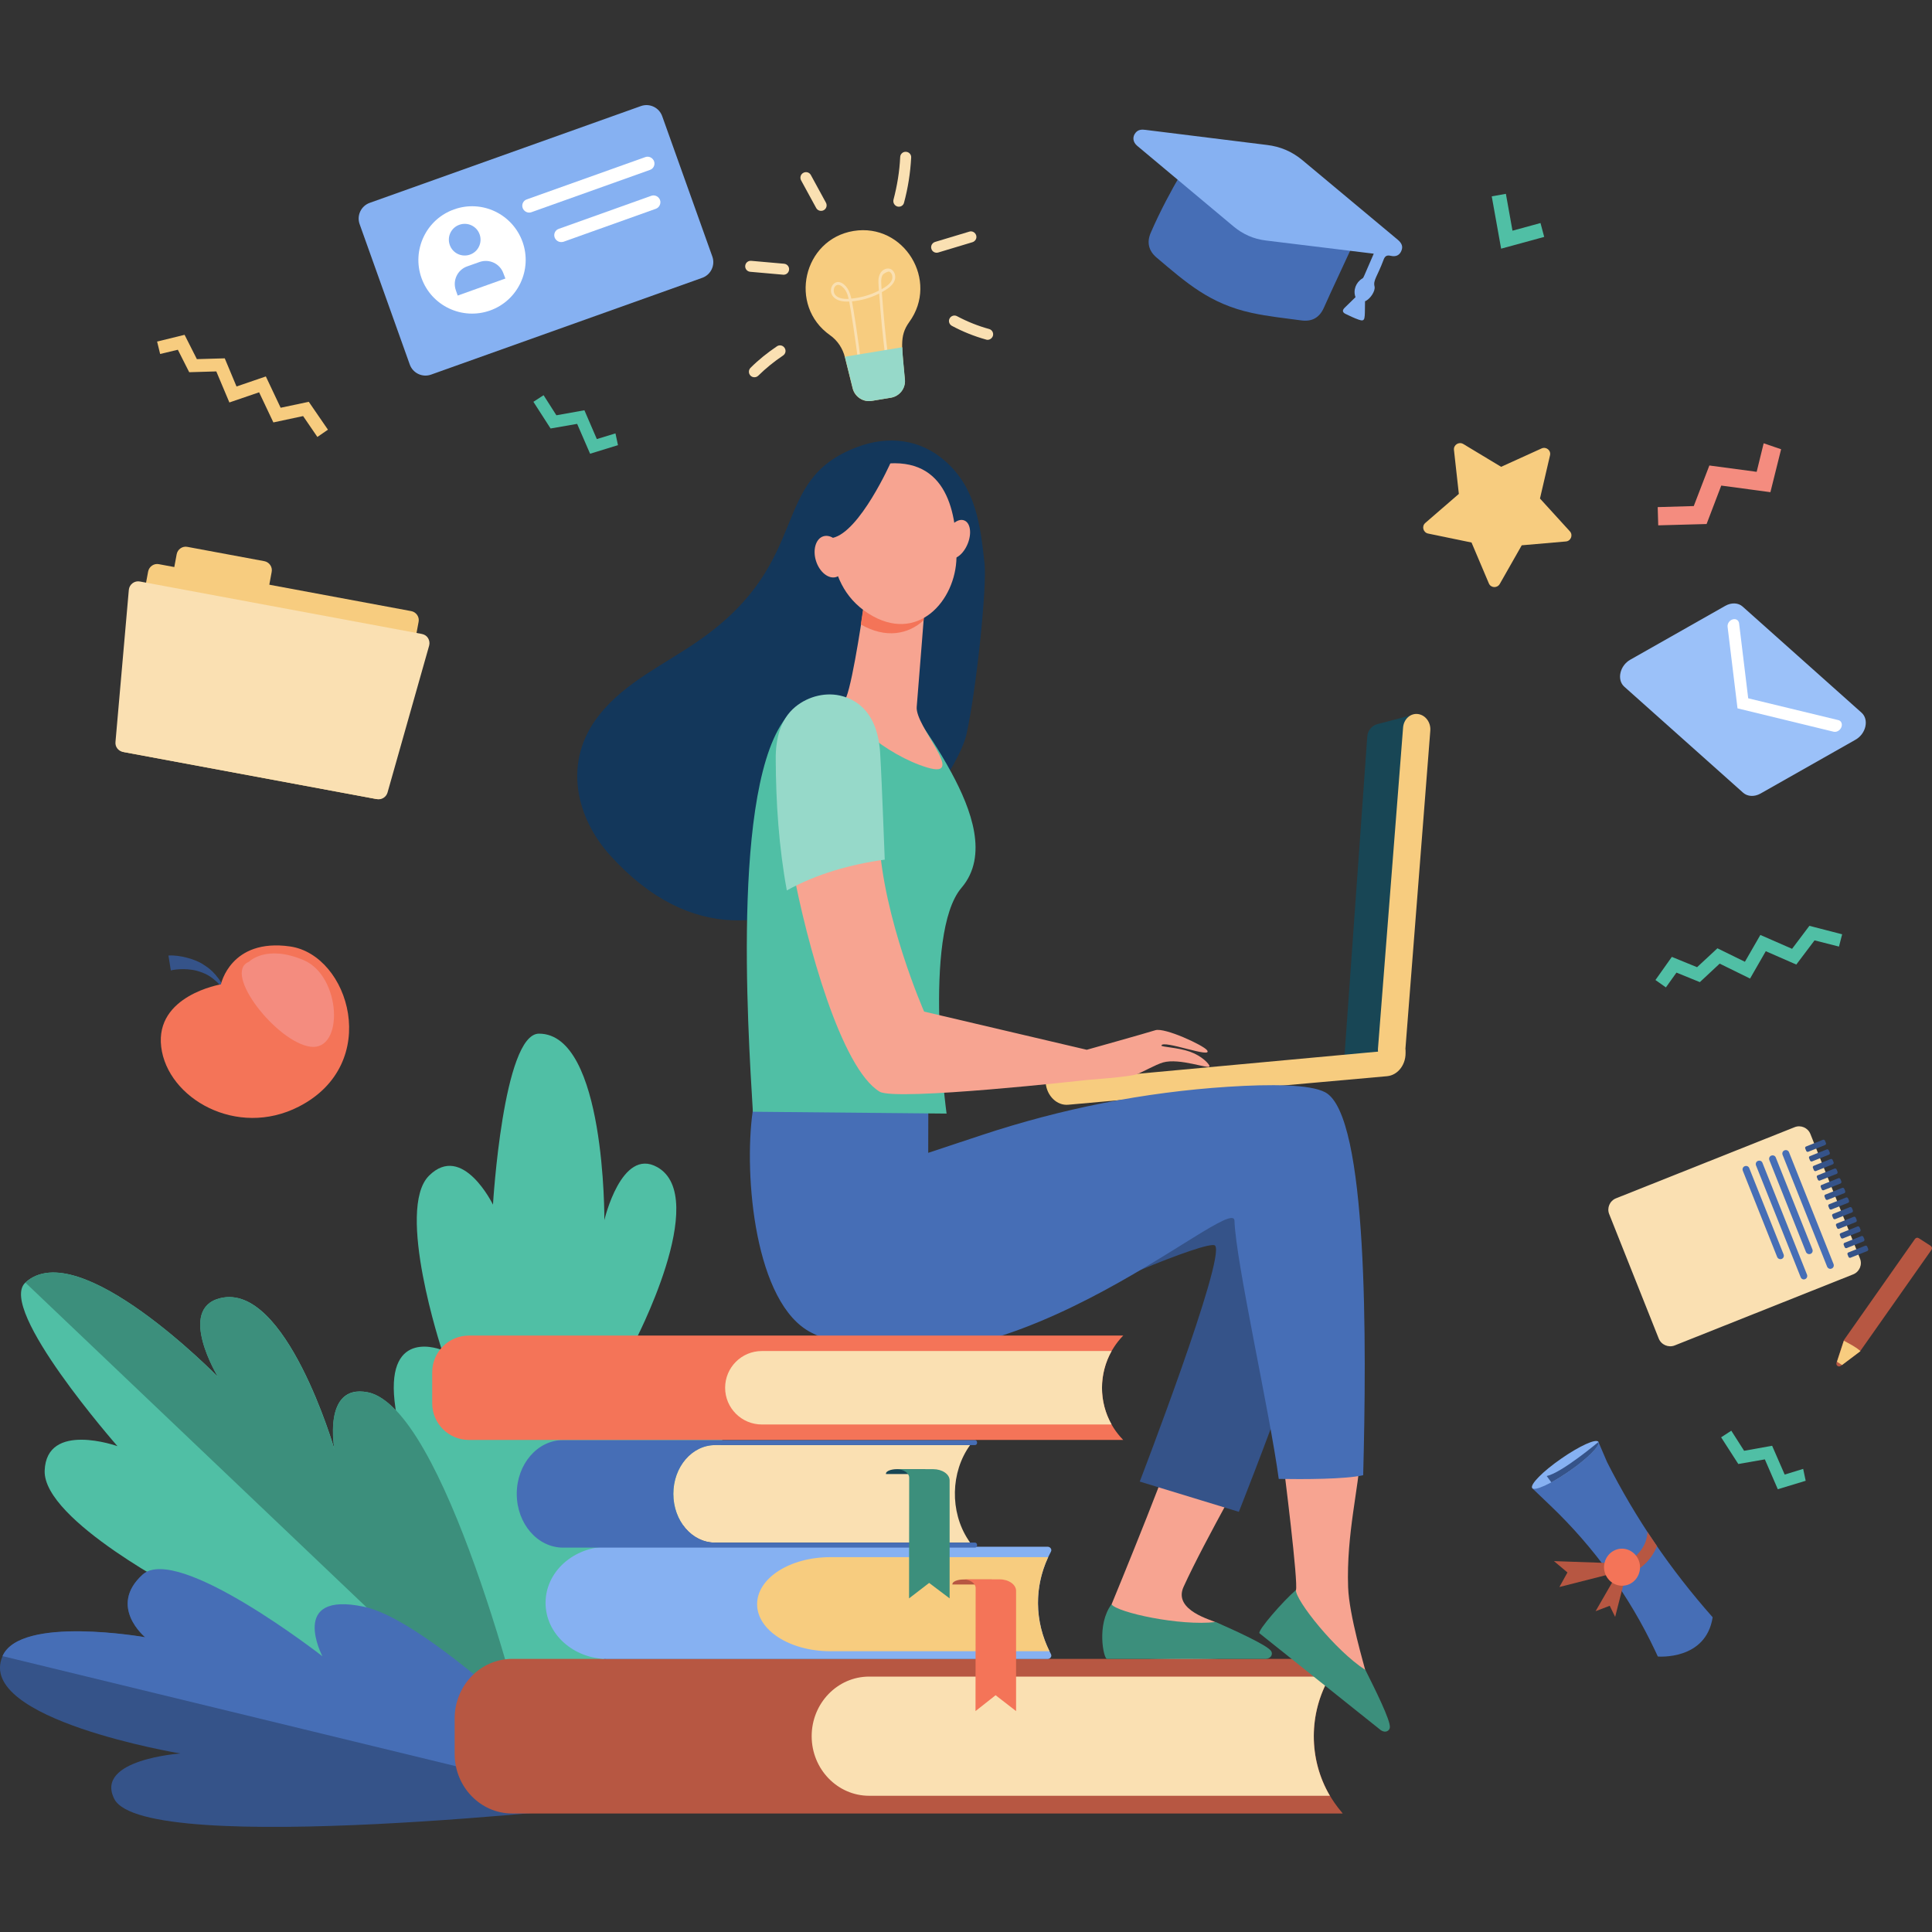 <?xml version="1.0" encoding="utf-8"?>
<!-- Generator: Adobe Illustrator 23.0.3, SVG Export Plug-In . SVG Version: 6.00 Build 0)  -->
<svg version="1.1" id="Layer_1" xmlns="http://www.w3.org/2000/svg" xmlns:xlink="http://www.w3.org/1999/xlink" x="0px" y="0px"
	 viewBox="0 0 1462.2 1462.2" style="enable-background:new 0 0 1462.2 1462.2;" xml:space="preserve">
<rect x="0" y="0" width="1462.2" height="1462.2" fill="#333333" stroke="none"/>
<style type="text/css">
	.st0{fill:#50BFA5;}
	.st1{fill:#3C8F7C;}
	.st2{fill:#355389;}
	.st3{fill:#466EB6;}
	.st4{fill:#F7CC7F;}
	.st5{fill:#FAE0B2;}
	.st6{fill:#96D9C9;}
	.st7{fill:#F48C7F;}
	.st8{fill:#B75742;}
	.st9{fill:#86B1F2;}
	.st10{fill:#F47458;}
	.st11{fill:#184655;}
	.st12{fill:#F7A491;}
	.st13{fill:#13375B;}
	.st14{fill:#FFFFFF;}
	.st15{fill:#9BC1F9;}
</style>
<g>
	<polygon class="st0" points="465.8,328 451.7,332.3 442.3,310.5 421.1,314.3 411.4,299.1 403.7,304.1 416.7,324.3 436.8,320.8 
		446.6,343.4 467.7,336.9 	"/>
	<polygon class="st0" points="1364.7,1111.7 1350.7,1116 1341.2,1094.2 1320,1098 1310.3,1082.8 1302.6,1087.8 1315.6,1108 
		1335.7,1104.5 1345.5,1127.1 1366.6,1120.7 	"/>
	<g>
		<g>
			<path class="st0" d="M379.4,1369.7c0,0-74.8-253.5-80.8-309.4c-6-55.9,35.8-38.6,35.8-38.6s-35.2-106.6-9.7-131.9
				c25.4-25.3,48.4,21.9,48.4,21.9s7.7-129.4,34.8-129.4c50.5-0.1,49.5,141.1,49.5,141.1s12.9-55.3,40-40.1
				c40.8,22.8-17.7,133.6-17.7,133.6s52,0,70.3,26.3C582.7,1090.1,379.4,1369.7,379.4,1369.7z"/>
		</g>
	</g>
	<g>
		<g>
			<path class="st0" d="M403.9,1336.1c0,0-215.6-36.1-262.5-74.3c-46.9-38.2-0.5-55.4-0.5-55.4s-108.3-55.5-107.1-93.3
				c1.3-37.8,55.1-18.6,55.1-18.6S-2.4,990.5,19.2,970.7c40.2-36.8,145.8,71.4,145.8,71.4s-31.3-51.5,1.7-59.6
				c49.8-12.3,86.5,114.6,86.5,114.6s-9.3-50.1,25-43.4C339.6,1065.7,403.9,1336.1,403.9,1336.1z"/>
		</g>
		<path class="st1" d="M278.1,1053.7c-34.4-6.2-25,43.4-25,43.4s-36.7-126.9-86.5-114.6c-33,8.1-1.7,59.6-1.7,59.6
			S59.4,933.9,19.2,970.7l384,365.5C396.3,1301.3,335.7,1064.1,278.1,1053.7z"/>
	</g>
	<g>
		<path class="st2" d="M465.2,1365.9c0,0-113.6-115.5-170.7-127.5c-57.2-12-46.9,28.7-46.9,28.7s-113.5-99.2-139.8-75.2
			c-26.3,24,2.1,47.3,2.1,47.3s-94.5-16.7-108,14.3c-20.8,47.7,134.6,73.6,134.6,73.6s-65.1,4.5-50,34.4
			C109.3,1406.4,465.2,1365.9,465.2,1365.9z"/>
		<path class="st3" d="M1.9,1253.4c13.5-31,108-14.3,108-14.3s-28.4-23.2-2.1-47.3c26.3-24,136.2,61.7,136.2,61.7
			s-25.9-49.5,31.3-37.5c57.2,12,189.9,149.9,189.9,149.9L1.9,1253.4z"/>
	</g>
	<g>
		<path class="st4" d="M646,174.8c-38.2,6.3-49.6,56.5-17.8,78.9c5.7,4,9.7,10.1,11.3,16.9l5.8,23.3c1.6,6.4,7.9,10.6,14.4,9.5
			l14.5-2.4c6.5-1.1,11.2-7,10.6-13.6c-2-24.1-4.5-32.8,3.3-43.6C711,212.4,684.2,168.6,646,174.8z"/>
		<g>
			<path class="st5" d="M649.9,276.8c-2.5-20.6-6-42.4-7.2-48.6c-21.9,1.2-13.6-21.9-3.5-12.5c2.9,2.7,4.2,6.3,5.1,10.3
				c7.3-0.7,14.4-2.7,20.9-6.1c-0.3-5.1-0.9-8.9,0.6-12.2c2.1-4.9,8.4-6.3,10.9-1.5c1,1.8,1.1,4.1,0.4,6c-1.5,4.1-5.9,6.8-9.7,8.9
				c1.2,16.4,2.7,32.9,4.8,49.2l-2.1,0.3c-2-16-3.6-32.3-4.7-48.4c-6.4,3.2-13.4,5.2-20.6,5.9c1.5,7.9,4.8,29.1,7.1,48.5
				L649.9,276.8z M632.3,223.4c1.9,2.1,5.2,3,10,2.8c-0.8-3.5-2-6.7-4.5-8.9C632.4,212.2,629,219.8,632.3,223.4z M667.7,208.6
				c-1.2,2.7-0.7,6.2-0.5,10.3c3.1-1.8,6.8-4,7.9-7.3c0.8-2.3-0.1-5.5-2.4-6.1C672.5,205.4,668.6,206.6,667.7,208.6z"/>
		</g>
		<path class="st6" d="M639.4,270c0.1,0.2,0.1,0.4,0.2,0.6l5.8,23.3c1.6,6.4,7.9,10.6,14.4,9.5l14.5-2.4c6.5-1.1,11.2-7,10.6-13.6
			c-0.9-10.7-1.9-18.4-2-24.6L639.4,270z"/>
		<g>
			<path class="st5" d="M617.7,157.4l-11.4-20.9c-1.1-2-0.4-4.6,1.7-5.7c2-1.1,4.6-0.4,5.7,1.7l11.4,20.9c1.1,2,0.4,4.6-1.7,5.7
				C621.3,160.2,618.8,159.4,617.7,157.4z"/>
		</g>
		<g>
			<path class="st5" d="M592.7,207.9l-24.9-2.2c-2.3-0.2-4-2.2-3.8-4.5c0.2-2.3,2.2-4,4.5-3.8l24.9,2.2c2.3,0.2,4,2.2,3.8,4.5
				C597,206.4,595,208.1,592.7,207.9z"/>
		</g>
		<g>
			<path class="st5" d="M568,284.3c-1.6-1.6-1.6-4.3,0-5.9c6.1-6.1,12.9-11.5,20-16.3c1.9-1.3,4.5-0.8,5.8,1.2
				c1.3,1.9,0.8,4.5-1.2,5.8c-6.7,4.5-13,9.6-18.8,15.3C572.2,285.9,569.6,285.9,568,284.3z"/>
		</g>
		<g>
			<path class="st5" d="M679.2,156.3c-2.2-0.6-3.5-2.9-3-5.1c2.8-10.6,4.6-21.5,5.1-32.4c0.1-2.3,2.1-4.1,4.4-3.9
				c2.3,0.1,4.1,2.1,3.9,4.4c-0.6,11.5-2.4,23-5.4,34.1C683.7,155.6,681.4,156.9,679.2,156.3z"/>
		</g>
		<g>
			<path class="st5" d="M704.9,188.3c-0.7-2.2,0.6-4.5,2.8-5.2l25.9-7.8c2.2-0.7,4.5,0.6,5.2,2.8c0.7,2.2-0.6,4.5-2.8,5.2l-25.9,7.8
				C707.9,191.8,705.5,190.5,704.9,188.3z"/>
		</g>
		<g>
			<path class="st5" d="M747.4,257.2c-0.4,0-0.8-0.1-1.1-0.2c-9-2.5-17.7-6-25.9-10.4c-2-1.1-2.8-3.6-1.7-5.6c1.1-2,3.6-2.8,5.6-1.7
				c7.7,4.1,15.9,7.4,24.3,9.7c2.2,0.6,3.5,2.9,2.9,5.1C750.9,256,749.2,257.2,747.4,257.2z"/>
		</g>
	</g>
	<path class="st4" d="M1126.8,441.5l-13.1-30.9l-32.9-6.8c-3.7-0.8-5-5.5-2.1-8l25.4-22l-3.7-33.3c-0.4-3.8,3.7-6.4,7-4.5l28.7,17.3
		l30.6-13.9c3.5-1.6,7.3,1.5,6.4,5.2l-7.6,32.7l22.6,24.8c2.6,2.8,0.8,7.4-3,7.7l-33.4,2.9l-16.6,29.2
		C1133.2,445.3,1128.3,445.1,1126.8,441.5z"/>
	<polygon class="st7" points="1334.8,335.5 1329.5,357.1 1293.7,352.3 1281.9,383 1254.6,383.8 1255,397.6 1291.6,396.6 
		1302.7,367.5 1339.9,372.5 1348,340 	"/>
	<path class="st8" d="M1016.2,1372.5H387.6c-24,0-43.5-20.2-43.5-45.1v-26.8c0-24.9,19.5-45.1,43.5-45.1h628.7l0,0
		c-28.8,32.6-29.3,82.4-1.2,115.6L1016.2,1372.5z"/>
	<path class="st5" d="M1006.5,1268.9H657.8c-24,0-43.5,20.2-43.5,45.1l0,0c0,24.9,19.5,45.1,43.5,45.1h348.7
		C990.2,1331.5,990.3,1296.5,1006.5,1268.9z"/>
	<path class="st9" d="M795.4,1174.3c0.9-1.7-0.5-3.7-2.6-3.7H460.1c-26.1,0-47.2,19-47.2,42.5l0,0c0,23.5,21.1,42.5,47.2,42.5h332.7
		c2.1,0,3.5-2,2.6-3.7l0,0C782.3,1227.3,782.3,1198.7,795.4,1174.3z"/>
	<path class="st4" d="M793.3,1178.5H628.4c-30.6,0-55.4,15.9-55.4,35.6c0,19.7,24.8,35.6,55.4,35.6h165.9
		C783,1227,782.7,1201.2,793.3,1178.5z"/>
	<g>
		<path class="st8" d="M750.7,1195.4h-21.5c-4.6,0-8.4,1.6-8.4,3.5v0.3h29.8V1195.4z"/>
		<path class="st10" d="M769,1204c0-4.8-5.6-8.7-12.5-8.7h-27.6c5.2,0,9.5,2.9,9.5,6.6l-0.1,93.1l15.2-12l15.5,12L769,1204z"/>
	</g>
	<g>
		<path class="st5" d="M734.2,1167.5H540.7c-17.2,0-31.1-16.5-31.1-36.9l0,0c0-20.4,13.9-36.9,31.1-36.9h193.5l0,0
			c-14.8,20.4-15.4,50.4-1.4,71.7L734.2,1167.5z"/>
		<path class="st3" d="M509.6,1130.6L509.6,1130.6c0-20.4,14.2-36.9,31.8-36.9h196.5c0.9,0,1.7-0.9,1.6-1.9l0,0c0-1-0.7-1.9-1.6-1.9
			H426.2c-19.4,0-35.1,18.2-35.1,40.7l0,0c0,22.5,15.7,40.7,35.1,40.7h311.7c0.9,0,1.6-0.8,1.6-1.9l0,0c0-1.1-0.7-1.9-1.6-1.9H541.4
			C523.8,1167.5,509.6,1151,509.6,1130.6z"/>
		<g>
			<path class="st11" d="M700.4,1111.9h-21.5c-4.6,0-8.4,1.5-8.4,3.4v0.3h29.8V1111.9z"/>
			<path class="st1" d="M718.7,1120.4c0-4.7-5.6-8.5-12.5-8.5h-27.6c5.2,0,9.5,2.9,9.5,6.5l-0.1,91.3l15.2-11.7l15.5,11.7
				L718.7,1120.4z"/>
		</g>
	</g>
	<g>
		<g>
			<path class="st11" d="M1042.6,548l28.6-7.5l-19.4,258.3l-34.3,1.1l17.3-242.5C1035.1,552.9,1038.2,549.1,1042.6,548z"/>
			<g>
				<path class="st4" d="M1054.3,806.1c-0.6,0.1-1.3,0.1-2,0c-5.7-0.7-9.9-6.3-9.4-12.6l19-242.9c0.5-6.3,5.5-10.9,11.2-10.2
					c5.7,0.7,9.9,6.3,9.4,12.6l-19,242.9C1063.1,801.5,1059.2,805.7,1054.3,806.1z"/>
				<path class="st4" d="M791.4,819.1c0,0.2,0,0.4,0,0.5l0,0c0.9,9.9,8.6,17.3,17.1,16.5l241.3-21.6c8.5-0.8,14.8-9.4,13.9-19.3
					c0-0.4-0.1-0.8-0.2-1.2L791.4,819.1z"/>
			</g>
		</g>
		<path class="st12" d="M959.4,1080c-15.8,8.8-64.1-6.6-64.1-8c-0.7,13.2-54.1,142.4-54.1,142.4l0,39.8c0,0,110,5.2,108.4-4.5
			c-1.6-9.7-7.5-3.4-29.4-21.8c-1.9-1.6-32.8-8.8-24.4-27C912.6,1164.1,948.3,1102.9,959.4,1080z"/>
		<path class="st1" d="M837.7,1255.5l120.4,0c4.3-0.4,5.4-4,3.8-6.1c-3.2-4.4-26.2-14.9-41.8-21.8c-27,3.2-74.5-7.2-78.9-13.4
			C829.8,1229.6,835.2,1255,837.7,1255.5z"/>
		<path class="st2" d="M811.2,987.2c-1.6-4.9,103.7-49.6,108.4-44.5c8.3,9-57,178.6-57,178.6l75,22.9c0,0,78-195.9,74.8-231.7
			c-3.3-35.8-42.3-76.5-127-50.5C800.8,888.1,811.2,987.2,811.2,987.2z"/>
		<path class="st12" d="M1029.3,1102.2c-17.8-3.2-40.8-4.2-59.3-4.5c2.2,16.4,12.7,100.6,10.8,105.8c-7.8,21-25.2,30.8-25.2,30.8
			s81.8,73.8,86.7,65.3c4.9-8.5-3.6-7.4-9-35.5c-0.5-2.5-12.3-41.7-13-62.9C1018.9,1160.8,1028.7,1124.7,1029.3,1102.2z"/>
		<path class="st3" d="M1003,826.7c-11.4-6.1-41-6.3-73.6-4.2c-63.5,4.1-126.2,16.6-186.5,36.6l-40.4,13.4l0.1-41.4
			c0,0-128.6-21.5-133,10.4c-6.7,48,1.6,145.4,44.5,167.1c133,67.5,319.5-107.6,320.2-84.7c0.9,30.8,26.8,145.3,33.5,195.4
			c18.4,0.3,50.1,0.3,63.9-2.8C1034.3,1018.3,1035.5,844.1,1003,826.7z"/>
		<path class="st1" d="M953.2,1236.1l91.9,73.4c3.6,2.4,6.7,0.3,6.8-2.3c0.4-5.4-10.9-28.1-18.5-43.3c-22.9-14.7-53.1-53-52.6-60.5
			C971.2,1211.6,951.6,1234.1,953.2,1236.1z"/>
		<path class="st13" d="M745.1,426.2c-3.1-28.2-6.3-56.6-29.7-77.2c-18.9-16.7-43-19.6-66.8-10.6c-67.5,25.4-32.7,85.3-118.7,145.7
			c-26.7,18.8-56.2,31.6-76.3,56.9c-28.2,35.4-17.5,77.9,8.1,106.3c122.8,135.9,259.9-47.6,269.8-91.7
			C738.8,522.8,747.1,444.4,745.1,426.2z"/>
		<path class="st0" d="M720.2,585c-10-18.5-20.4-33.2-20.4-33.2c-10.4-18.5-37.3-27.9-37.3-27.9s-9,0.2-19.3,0.7
			c-0.6,1.7-1.3,2.9-1.9,3.4c-3.9,2.9-26.1-0.8-40.5,8.9c-48.1,41.3-34.8,241.3-31,304.5l146.6,1.4c0,0-18.5-136,11.3-170.9
			C748.4,647.7,735,612.4,720.2,585z"/>
		<path class="st12" d="M654.1,456.3c0,0-8.1,57.6-13.7,71.6c-5.6,14,31,43.9,61.4,53c30.4,9.1-9.3-30.9-8-45.9
			c1.3-15,6.8-85.8,6.8-85.8L654.1,456.3z"/>
		<path class="st10" d="M699,469.5c0.9-11.7,1.5-20.3,1.5-20.3l-46.5,7.1c0,0-1.2,6.8-2.5,16.3C670.4,483.5,687.4,480.1,699,469.5z"
			/>
		<path class="st12" d="M668.6,351.1c0,0-18.3,4.1-29.6,21.4c-11.3,17.3-19.1,68,18.2,91.8c37.2,23.7,66.2-9.8,66.7-42.5
			C724.4,389,717.3,345.4,668.6,351.1z"/>
		<path class="st12" d="M732.4,411.5c-3.2,7.9-9.5,12.8-14.1,10.9c-4.6-1.9-5.8-9.8-2.6-17.6c3.2-7.9,9.5-12.8,14.1-10.9
			C734.4,395.7,735.6,403.6,732.4,411.5z"/>
		<path class="st13" d="M674.1,350.1c0,0-23.3,52.4-43.9,57c-20.5,4.7-20.2,31-20.2,31s0.5-60.8,19.7-74.8
			C649,349.4,674.1,350.1,674.1,350.1z"/>
		<path class="st12" d="M638.4,418c2.7,8.5,0.2,16.9-5.5,18.7c-5.7,1.8-12.6-3.6-15.3-12.1c-2.7-8.5-0.2-16.9,5.5-18.7
			C628.9,404.1,635.7,409.5,638.4,418z"/>
		<path class="st12" d="M900.7,796c-8.8-3.2-21.9-3.6-21.7-4.7c0.9-4.7,39.7,10.4,34.5,3.5c-2.9-3.8-32-17.3-39.1-15.1
			c-6.9,2.2-51.9,14.8-51.9,14.8l-123.1-28.9c0,0-31.1-70.6-34.1-131.3c-25.7,3.5-43.2,9.8-65.5,22.2c10.8,58,36.9,152.1,65.9,169.7
			c12.2,7.4,157.5-8.9,157.5-8.9s32-2.3,37.3-4.3c4-1.5,14.2-7.3,19.7-8.9c12.6-3.6,35.1,5.4,35.2,2.9
			C915.4,805.4,909.7,799.2,900.7,796z"/>
		<path class="st6" d="M666.1,569.5c-1.2-18.7-8.3-36.7-28.1-42.5c-12.3-3.6-26.1-0.2-36,7.9c-11.7,9.6-15,24.9-14.9,39.4
			c0.1,33,2.4,67.1,8.4,99.6c22.3-12.4,48.4-19.8,74.1-23.3C669.5,650.4,667.6,594.2,666.1,569.5z"/>
	</g>
	<g>
		<path class="st4" d="M284.6,604.7L93.8,569.2c-3.8-0.7-6.4-4.4-5.6-8.2l23.9-128.4c0.7-3.8,4.4-6.4,8.2-5.6l190.9,35.5
			c3.8,0.7,6.4,4.4,5.6,8.2l-23.9,128.4C292.2,602.9,288.5,605.5,284.6,604.7z"/>
		<path class="st4" d="M193.8,458l-58.1-10.8c-3.8-0.7-6.4-4.4-5.6-8.2l3.6-19.5c0.7-3.8,4.4-6.4,8.2-5.6l58.1,10.8
			c3.8,0.7,6.4,4.4,5.6,8.2l-3.6,19.5C201.3,456.1,197.6,458.7,193.8,458z"/>
		<path class="st5" d="M293.3,599.8c-1,3.5-4.5,5.7-8.1,5L93.1,569.1c-3.6-0.7-6.1-3.9-5.7-7.6l10.1-115.1c0.2-2,1.2-3.8,2.8-5
			c1.6-1.2,3.6-1.7,5.6-1.3l213.4,39.7c2,0.4,3.7,1.5,4.7,3.2c1,1.7,1.3,3.7,0.8,5.6L293.3,599.8z"/>
	</g>
	<g>
		<polygon class="st0" points="1168.7,179.3 1136.1,188.2 1129,148.6 1139.7,146.7 1144.7,174.6 1165.9,168.8 		"/>
	</g>
	<g>
		<path class="st2" d="M127.5,723.2c8.2-0.7,20.8,2.9,26.4,6.8c0.8,0.8,7.3,3.4,14.1,14.5l-1.5,1c-7.1-7.4-11.9-9.1-17.6-10.8
			c-9.4-2.4-18.8-0.6-19.6-0.2L127.5,723.2z"/>
		<path class="st10" d="M167.2,745c0,0-49.9,8.3-45.2,47.3c4.7,39,57.3,69.3,104.2,45.2c63.2-32.4,38.2-114.8-6.7-121.2
			C174.5,709.9,167.2,745,167.2,745z"/>
		<path class="st7" d="M188.4,727.9c0,0,13-13.4,41.5-1.2c28.5,12.2,30.6,68.8,5.1,65.5C209.6,788.9,168,736.1,188.4,727.9z"/>
	</g>
	<g>
		<path class="st9" d="M531.4,210.3l-205.1,73.2c-6.6,2.4-13.9-1.1-16.2-7.7l-37.9-106.1c-2.4-6.6,1.1-13.9,7.7-16.2L485,80.3
			c6.6-2.4,13.9,1.1,16.2,7.7l37.9,106.1C541.5,200.7,538,208,531.4,210.3z"/>
		<path class="st14" d="M395.5,183.1c7.5,21.1-3.5,44.4-24.6,51.9c-21.1,7.5-44.4-3.5-51.9-24.6c-7.5-21.1,3.5-44.4,24.6-51.9
			C364.7,150.9,387.9,161.9,395.5,183.1z"/>
		<path class="st9" d="M363,177.4c2.2,6.2-1,13.1-7.3,15.3c-6.2,2.2-13.1-1-15.3-7.3c-2.2-6.2,1-13.1,7.3-15.3
			C353.9,167.9,360.8,171.1,363,177.4z"/>
		<path class="st9" d="M382.5,210.8l-36.1,12.9l-1.4-4c-2.6-7.4,1.2-15.5,8.6-18.1l9.3-3.3c7.4-2.6,15.5,1.2,18.1,8.6L382.5,210.8z"
			/>
		<g>
			<path class="st14" d="M400.5,160.9c-2.2,0-4.1-1.4-4.9-3.4c-1-2.7,0.4-5.7,3.1-6.6l89.7-32c0.6-0.2,1.1-0.3,1.7-0.3
				c2.2,0,4.1,1.4,4.9,3.4c1,2.7-0.4,5.7-3.1,6.6l-89.7,32C401.7,160.8,401.1,160.9,400.5,160.9z"/>
		</g>
		<g>
			<path class="st14" d="M424.7,183.2c-2.2,0-4.1-1.4-4.9-3.4c-1-2.7,0.4-5.7,3.1-6.6l70-25c0.6-0.2,1.1-0.3,1.7-0.3
				c2.2,0,4.1,1.4,4.9,3.4c0.5,1.3,0.4,2.7-0.2,4c-0.6,1.3-1.6,2.2-2.9,2.7l-70,25C425.9,183.1,425.3,183.2,424.7,183.2z"/>
		</g>
	</g>
	<path class="st10" d="M850.1,1010.8H354.9c-15.4,0-27.8,12.5-27.8,27.8v23.4c0,15.4,12.5,27.8,27.8,27.8h495.2l-0.3-0.3
		C828.6,1067.6,828.8,1032.7,850.1,1010.8z"/>
	<path class="st5" d="M841.3,1022.5H576.6c-15.4,0-27.8,12.5-27.8,27.8l0,0c0,15.4,12.5,27.8,27.8,27.8h264.7
		C831.6,1061,831.6,1039.8,841.3,1022.5z"/>
	<g>
		<g>
			<path class="st5" d="M1255.4,1013.1l-37.5-94.2c-1.9-4.7,0.4-10.1,5.2-12l135.1-53.8c4.7-1.9,10.1,0.4,12,5.2l37.5,94.2
				c1.9,4.7-0.4,10.1-5.2,12l-135.1,53.8C1262.7,1020.1,1257.3,1017.8,1255.4,1013.1z"/>
			<path class="st3" d="M1382.8,958.6l-33.7-84.6c-0.5-1.4,0.1-2.9,1.5-3.4l0,0c1.4-0.5,2.9,0.1,3.4,1.5l33.7,84.6
				c0.5,1.4-0.1,2.9-1.5,3.4l0,0C1384.9,960.7,1383.4,960,1382.8,958.6z"/>
			<path class="st3" d="M1366.8,947.5l-27.7-69.5c-0.5-1.4,0.1-2.9,1.5-3.4l0,0c1.4-0.5,2.9,0.1,3.4,1.5l27.7,69.5
				c0.5,1.4-0.1,2.9-1.5,3.4l0,0C1368.9,949.5,1367.3,948.8,1366.8,947.5z"/>
			<path class="st3" d="M1362.8,966.6L1329,882c-0.5-1.4,0.1-2.9,1.5-3.4l0,0c1.4-0.5,2.9,0.1,3.4,1.5l33.7,84.6
				c0.5,1.4-0.1,2.9-1.5,3.4l0,0C1364.9,968.7,1363.3,968,1362.8,966.6z"/>
			<path class="st3" d="M1345,951.3l-26-65.3c-0.5-1.4,0.1-2.9,1.5-3.4l0,0c1.4-0.5,2.9,0.1,3.4,1.5l26,65.3
				c0.5,1.4-0.1,2.9-1.5,3.4l0,0C1347.1,953.3,1345.6,952.7,1345,951.3z"/>
			<g>
				<path class="st2" d="M1381.9,865l-0.7-1.7c-0.3-0.6-0.9-0.9-1.5-0.7l-12.8,5.1c-0.6,0.2-0.9,0.9-0.6,1.6l0.7,1.7
					c0.3,0.6,0.9,0.9,1.5,0.7l12.8-5.1C1381.9,866.3,1382.2,865.6,1381.9,865z"/>
				<path class="st2" d="M1384.8,872.3l-0.7-1.7c-0.3-0.6-0.9-0.9-1.5-0.7l-12.8,5.1c-0.6,0.2-0.9,0.9-0.6,1.6l0.7,1.7
					c0.3,0.6,0.9,0.9,1.5,0.7l12.8-5.1C1384.8,873.6,1385.1,872.9,1384.8,872.3z"/>
				<path class="st2" d="M1387.7,879.6l-0.7-1.7c-0.2-0.6-0.9-0.9-1.5-0.7l-12.8,5.1c-0.6,0.2-0.9,0.9-0.6,1.6l0.7,1.7
					c0.3,0.6,0.9,0.9,1.5,0.7l12.8-5.1C1387.7,880.9,1388,880.2,1387.7,879.6z"/>
				<path class="st2" d="M1390.7,886.8l-0.7-1.7c-0.3-0.6-0.9-0.9-1.5-0.7l-12.8,5.1c-0.6,0.2-0.9,0.9-0.6,1.6l0.7,1.7
					c0.3,0.6,0.9,0.9,1.5,0.7l12.8-5.1C1390.6,888.2,1390.9,887.5,1390.7,886.8z"/>
				<path class="st2" d="M1393.6,894.1l-0.7-1.7c-0.3-0.6-0.9-0.9-1.5-0.7l-12.8,5.1c-0.6,0.2-0.9,0.9-0.6,1.6l0.7,1.7
					c0.3,0.6,0.9,0.9,1.5,0.7l12.8-5.1C1393.5,895.5,1393.8,894.8,1393.6,894.1z"/>
				<path class="st2" d="M1396.5,901.4l-0.7-1.7c-0.3-0.6-0.9-0.9-1.5-0.7l-12.8,5.1c-0.6,0.2-0.9,0.9-0.6,1.6l0.7,1.7
					c0.3,0.6,0.9,0.9,1.5,0.7l12.8-5.1C1396.4,902.8,1396.7,902.1,1396.5,901.4z"/>
				<path class="st2" d="M1399.4,908.7l-0.7-1.7c-0.3-0.6-0.9-0.9-1.5-0.7l-12.8,5.1c-0.6,0.2-0.9,0.9-0.6,1.6l0.7,1.7
					c0.3,0.6,0.9,0.9,1.5,0.7l12.8-5.1C1399.3,910,1399.6,909.3,1399.4,908.7z"/>
				<path class="st2" d="M1402.3,916l-0.7-1.7c-0.3-0.6-0.9-0.9-1.5-0.7l-12.8,5.1c-0.6,0.2-0.9,0.9-0.6,1.6l0.7,1.7
					c0.3,0.6,0.9,0.9,1.5,0.7l12.8-5.1C1402.3,917.3,1402.5,916.6,1402.3,916z"/>
				<path class="st2" d="M1405.2,923.3l-0.7-1.7c-0.3-0.6-0.9-0.9-1.5-0.7l-12.8,5.1c-0.6,0.2-0.9,0.9-0.6,1.6l0.7,1.7
					c0.3,0.6,0.9,0.9,1.5,0.7l12.8-5.1C1405.2,924.6,1405.4,923.9,1405.2,923.3z"/>
				<path class="st2" d="M1408.1,930.6l-0.7-1.7c-0.3-0.6-0.9-0.9-1.5-0.7l-12.8,5.1c-0.6,0.2-0.9,0.9-0.6,1.6l0.7,1.7
					c0.3,0.6,0.9,0.9,1.5,0.7l12.8-5.1C1408.1,931.9,1408.3,931.2,1408.1,930.6z"/>
				<path class="st2" d="M1411,937.9l-0.7-1.7c-0.2-0.6-0.9-0.9-1.5-0.7l-12.8,5.1c-0.6,0.2-0.9,0.9-0.6,1.6l0.7,1.7
					c0.3,0.6,0.9,0.9,1.5,0.7l12.8-5.1C1411,939.2,1411.2,938.5,1411,937.9z"/>
				<path class="st2" d="M1413.9,945.2l-0.7-1.7c-0.3-0.6-0.9-0.9-1.5-0.7l-12.8,5.1c-0.6,0.2-0.9,0.9-0.6,1.6l0.7,1.7
					c0.2,0.6,0.9,0.9,1.5,0.7l12.8-5.1C1413.9,946.5,1414.1,945.8,1413.9,945.2z"/>
			</g>
		</g>
		<g>
			<path class="st8" d="M1449.3,937.7l-53.6,76.3c-0.1,0.2-0.2,0.4-0.3,0.6l-5.5,16.8c-0.6,2,1.6,3.6,3.3,2.3l14.3-10.8
				c0.2-0.1,0.3-0.3,0.5-0.5l53.8-76.5c0.7-1,0.4-2.3-0.6-3l-9-5.8C1451.2,936.5,1450,936.7,1449.3,937.7z"/>
			<path class="st4" d="M1408,1022.5l-0.1,0.2l-13.8,10.4l-3.8-2.5l5.2-15.9C1399.5,1016.9,1404.3,1019.2,1408,1022.5z"/>
		</g>
	</g>
	<g>
		<path class="st3" d="M906.2,111.2c7.7,6.2,21.1,26,38.3,39.9c10,8.1,17.7,6.1,30.5,7.6c60.7,7.3,44.2,19.7,51.5,21
			c-2.1,4.8-21,44.9-24.5,53.1c-3.3,7.5-8.9,10.8-17.1,9.7c-12.5-1.7-25.2-3-37.6-5.7c-31.7-6.9-49.3-22.7-72-41.9
			c-6-5.1-7.5-11.5-4.4-18.7C885.5,142.5,904.6,114.3,906.2,111.2z"/>
		<path class="st9" d="M1033.1,228c-0.3,13.2,0.7,15.9-4.9,13.9c-3.4-1.2-6.7-2.8-10-4.4c-2.3-1.2-2.4-2.7-0.5-4.6
			c2.7-2.7,5.5-5.3,8.2-8c-2-5.2,0.3-11.2,5.1-14.1c1-0.6,0.3,0.6,8.7-18.8c-27.9-3.4-47.7-5.8-81.8-10c-9.1-1.1-17.2-4.7-24.3-10.6
			c-24.4-20.4-48.7-40.8-73-61.1c-3.3-2.8-3.7-6.8-1.1-9.9c2-2.4,4.7-2.5,7.5-2.1c7.8,1,84.1,10.5,91.8,11.4
			c10.2,1.2,19.1,5,27,11.6c23.9,20,47.9,40,71.9,60c3.3,2.7,4.2,5.3,3,8.3c-1.3,3.4-4,5-8.2,4c-3-0.7-4.4,0.3-5.4,3.1
			c-4.7,12.6-8,15.4-6.8,20.1C1041.1,220.3,1036.9,226.5,1033.1,228z"/>
	</g>
	<g>
		<path class="st3" d="M1159.6,1126.3l13.9,13.3c32.9,31.4,59.7,68.5,79.1,109.6l2.1,4.5c0,0,36.4,3.2,41.5-29.7l0,0
			c-31.9-36.1-58.2-74.6-79.9-117.4l-6.6-15.4L1159.6,1126.3z"/>
		<path class="st9" d="M1209.7,1091.2c1.8,2.6-8,12.5-21.8,22.1c-13.8,9.6-26.6,15.5-28.3,12.9c-1.8-2.6,8-12.6,21.9-22.2
			C1195.3,1094.4,1207.9,1088.6,1209.7,1091.2z"/>
		<path class="st2" d="M1209.8,1091.3L1209.8,1091.3c0,0-27.8,23.4-39.2,25.8l3.5,4.8c4.2-2.3,8.9-5.2,13.8-8.6
			C1201.6,1103.8,1211.3,1094,1209.8,1091.3z"/>
		<g>
			<path class="st8" d="M1246.8,1159.4c0,4-1.5,21.5-30.5,28.8c1.9,2.6,3.8,5.2,5.6,7.9c18.4-5.4,26.6-14.9,30.4-22.1
				c0.6-1.1,1.3-2.7,1.8-3.8C1251.6,1166.6,1249.2,1163,1246.8,1159.4z"/>
			<polygon class="st8" points="1218.9,1183 1176.1,1181.5 1186.3,1190.1 1180.2,1201.1 1220.7,1190.8 			"/>
			<polygon class="st8" points="1222.8,1193 1207.6,1219.4 1218.3,1215.3 1222.4,1223.7 1229.5,1195.9 			"/>
			<path class="st10" d="M1228.6,1200.1c-7.5,0.5-14-5.3-14.6-13c-0.5-7.7,5.1-14.4,12.6-15c7.5-0.5,14,5.3,14.6,13
				C1241.7,1192.9,1236.1,1199.6,1228.6,1200.1z"/>
		</g>
	</g>
	<g>
		<path class="st15" d="M1319.3,600l-90-80.3c-5.8-5.2-3.4-16,4.7-20.5l71.8-40.7c4.6-2.6,9.8-2.4,13.1,0.6l90,80.3
			c5.8,5.2,3.4,16-4.7,20.5l-71.8,40.7C1327.8,603.2,1322.6,602.9,1319.3,600z"/>
		<g>
			<path class="st14" d="M1315,536.1l-7.5-61.7c-0.3-2.4,1.4-4.9,3.8-5.6c2.4-0.8,4.6,0.6,4.9,2.9l6.9,56.8l68.2,16.5
				c2.2,0.5,3.3,2.9,2.3,5.4c-1,2.4-3.5,3.9-5.8,3.4L1315,536.1z"/>
		</g>
	</g>
	<polygon class="st4" points="139.7,253.4 149,271.8 170.1,271.2 179,292.5 201.2,284.9 212.4,308.6 233.7,304.1 248.2,325.2 
		240.2,330.7 229.4,314.9 206.9,319.7 196.1,296.9 173.6,304.6 163.7,281.1 143.2,281.7 134.6,264.7 121.2,267.9 118.9,258.5 	"/>
	<polygon class="st0" points="1265.3,724.2 1284.4,732 1299.8,717.7 1320.6,727.9 1332.3,707.6 1356.3,718.1 1369.4,700.7 
		1394.2,707.1 1391.8,716.4 1373.3,711.7 1359.5,730 1336.4,719.9 1324.5,740.6 1301.5,729.3 1286.5,743.3 1268.8,736.1 
		1260.8,747.3 1252.9,741.7 	"/>
</g>
</svg>

